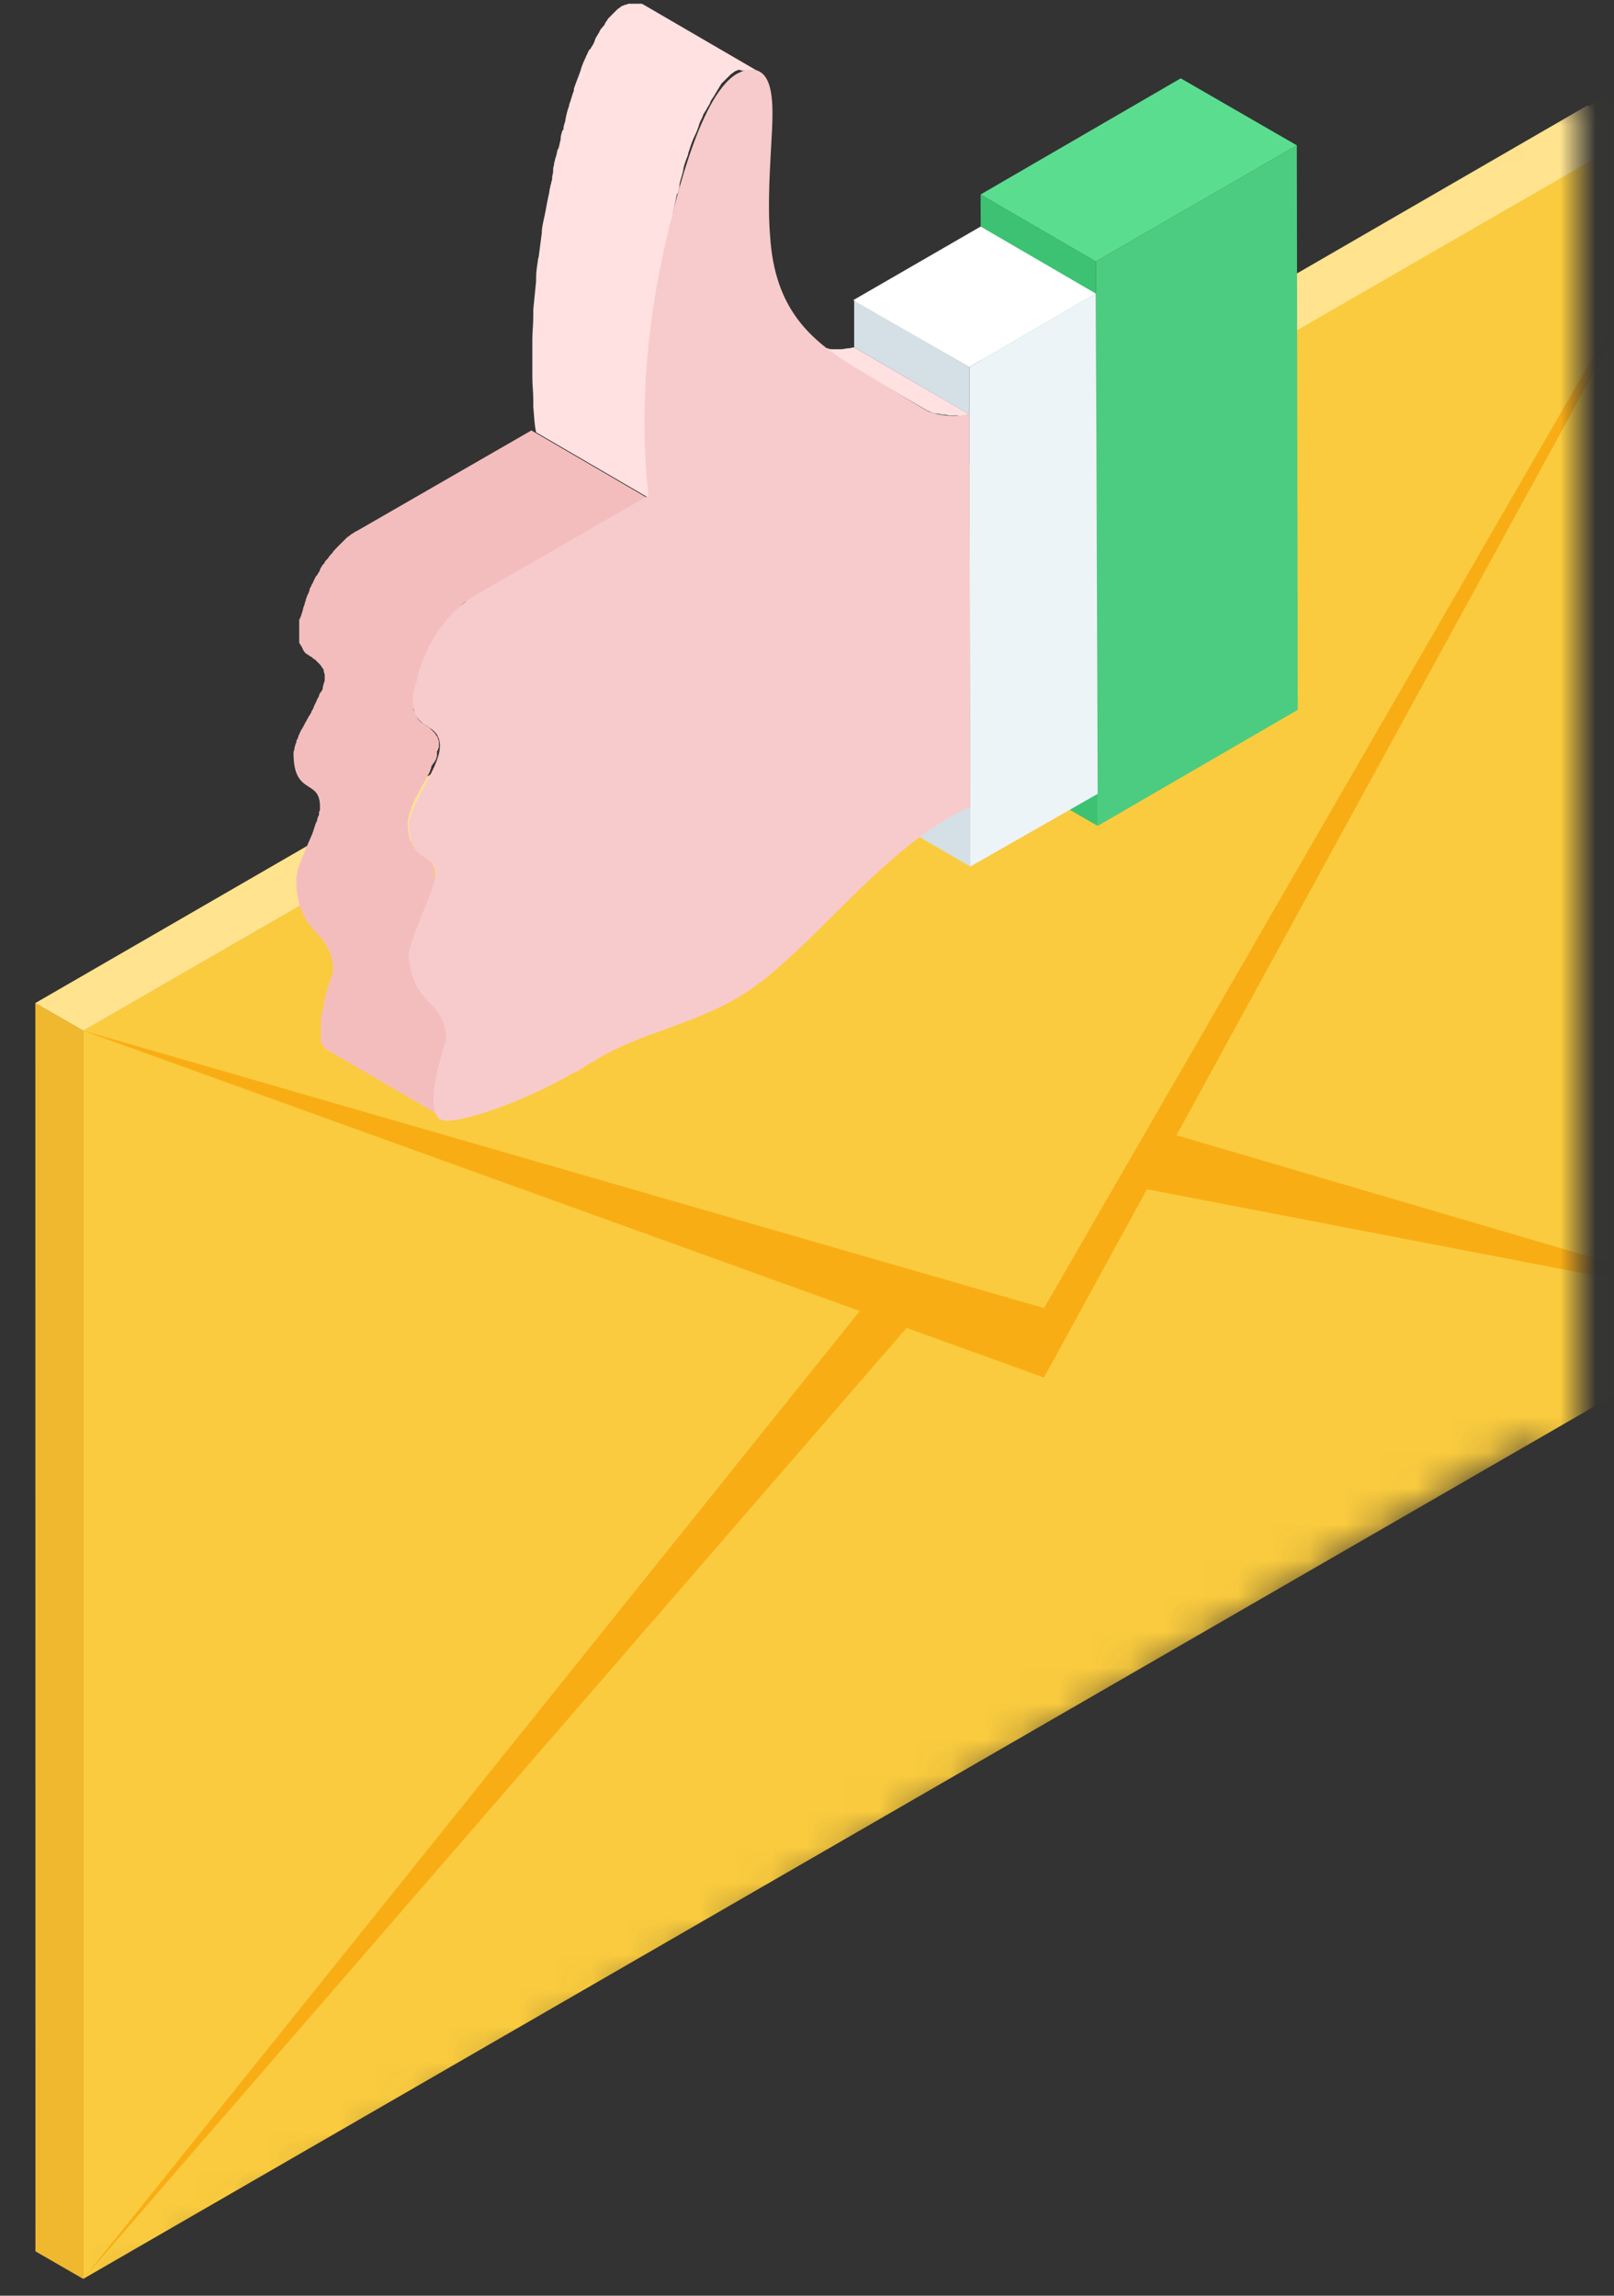 <?xml version="1.0" encoding="UTF-8"?>
<svg width="45px" height="64px" viewBox="0 0 45 64" version="1.1" xmlns="http://www.w3.org/2000/svg" xmlns:xlink="http://www.w3.org/1999/xlink">
    <rect x="0" y="0" width="45" height="64" fill="#333333" stroke="none"/>
    <!-- Generator: Sketch 63.1 (92452) - https://sketch.com -->
    <title>Group 13</title>
    <desc>Created with Sketch.</desc>
    <defs>
        <path d="M43.466,0.23 L0.318,24.659 L0.318,64.474 L43.471,38.346 C43.936,38.614 44.463,38.817 45.012,38.991 L45.012,32.21 L45.012,0.644 C44.481,0.534 43.963,0.396 43.466,0.23 Z" id="path-1"></path>
    </defs>
    <g id="Desktop" stroke="none" stroke-width="1" fill="none" fill-rule="evenodd">
        <g id="Main-page" transform="translate(-196, -1620)">
            <g id="Subscribe" transform="translate(165, 1598)">
                <g id="Group-34">
                    <g id="Group-13" transform="translate(30, 22)">
                        <g id="XMLID_1_-Clipped" transform="translate(0, 2)">
                            <mask id="mask-2" fill="white">
                                <use xlink:href="#path-1"></use>
                            </mask>
                            <g id="SVGID_1_"></g>
                            <g id="XMLID_1_" mask="url(#mask-2)">
                                <g transform="translate(1.826, -1.369)" id="XMLID_2_">
                                    <g>
                                        <polygon id="XMLID_8_" fill="#FACB3E" fill-rule="nonzero" points="1.494 28.102 1.494 62.9 48.372 35.837 48.372 1.038"></polygon>
                                        <polygon id="XMLID_7_" fill="#F9AD15" fill-rule="nonzero" points="1.494 62.9 28.012 29.853 48.372 35.837 28.277 31.97"></polygon>
                                        <polygon id="XMLID_6_" fill="#F9AD15" fill-rule="nonzero" points="1.494 28.102 28.282 37.771 48.372 1.038"></polygon>
                                        <polygon id="XMLID_5_" fill="#FACB3E" fill-rule="nonzero" points="1.494 28.102 28.282 35.837 48.372 1.038"></polygon>
                                        <polygon id="XMLID_4_" fill="#EFB82E" fill-rule="nonzero" points="48.372 1.038 47.038 0.27 0.159 27.335 1.494 28.102"></polygon>
                                        <polygon id="XMLID_9_" fill="#FFE38F" fill-rule="nonzero" points="44.444 3.322 43.444 2.302 0.159 27.335 1.494 28.102"></polygon>
                                        <polygon id="XMLID_3_" fill="#EFB82E" fill-rule="nonzero" points="0.159 27.335 0.162 62.132 1.494 62.9 1.494 28.102"></polygon>
                                    </g>
                                </g>
                            </g>
                        </g>
                        <g id="Group-12" transform="translate(9, 0)" fill-rule="nonzero">
                            <g id="Group" transform="translate(0, 0)">
                                <polygon id="Path" fill="#4CCC80" points="28.157 4.052 28.183 19.789 22.604 23.025 22.552 7.289"></polygon>
                                <polygon id="Path" fill="#3CC272" points="22.604 23.025 19.368 21.157 19.341 5.421 22.552 7.289"></polygon>
                                <polygon id="Path" fill="#5BDD90" points="22.552 7.289 19.341 5.421 24.92 2.184 28.157 4.052"></polygon>
                                <polygon id="Path" fill="#888888" points="19.052 22.499 15.842 20.631 15.789 9.684 19.026 11.552"></polygon>
                                <polygon id="Path" fill="#EDF4F8" points="22.552 8.184 22.604 22.131 19.052 24.157 19.052 22.499 19.026 11.552 19.026 10.236"></polygon>
                                <path d="M19.052,24.157 L15.842,22.289 L15.842,20.631 L19.052,22.499 L19.052,24.157 Z M19.026,10.236 L15.815,8.368 L15.815,9.684 L19.026,11.552 L19.026,10.236 Z" id="Shape" fill="#D5DFE6"></path>
                                <polygon id="Path" fill="#FFFFFF" points="19.026 10.236 15.789 8.368 19.341 6.316 22.552 8.184"></polygon>
                                <path d="M18.868,11.579 C18.92,11.579 18.973,11.552 19.026,11.552 L15.815,9.684 C15.763,9.684 15.71,9.71 15.657,9.71 C15.578,9.71 15.526,9.736 15.447,9.736 L15.42,9.736 C15.368,9.736 15.315,9.736 15.263,9.736 C15.236,9.736 15.21,9.736 15.21,9.736 C15.157,9.736 15.131,9.736 15.078,9.71 C15.052,9.71 15.026,9.71 15.026,9.71 C14.999,9.71 14.947,9.684 14.921,9.684 C14.894,9.684 14.894,9.684 14.868,9.658 C14.842,9.658 14.789,9.631 14.763,9.631 C14.736,9.631 14.736,9.631 14.71,9.605 C14.684,9.605 14.657,9.579 14.657,9.579 C14.631,9.579 14.605,9.552 14.605,9.552 L14.605,9.552 L14.605,9.552 L14.605,9.552 L17.815,11.421 L17.815,11.421 C17.841,11.421 17.841,11.447 17.868,11.447 C17.894,11.447 17.92,11.473 17.92,11.473 L17.92,11.473 C17.92,11.473 17.947,11.473 17.973,11.5 C17.999,11.5 18.026,11.526 18.078,11.526 C18.078,11.526 18.078,11.526 18.105,11.526 C18.105,11.526 18.131,11.526 18.157,11.526 C18.184,11.526 18.236,11.552 18.262,11.552 L18.289,11.552 L18.315,11.552 C18.368,11.552 18.394,11.552 18.447,11.579 C18.473,11.579 18.473,11.579 18.499,11.579 L18.526,11.579 C18.578,11.579 18.631,11.579 18.684,11.579 L18.71,11.579 L18.71,11.579 C18.71,11.605 18.789,11.605 18.868,11.579 L18.868,11.579 Z" id="Path" fill="#FFE1E1"></path>
                                <path d="M3.526,19.552 C3.526,19.526 3.526,19.499 3.526,19.473 C3.526,19.447 3.526,19.394 3.526,19.368 C3.526,19.341 3.526,19.315 3.553,19.289 L3.553,19.262 C3.553,19.236 3.553,19.236 3.579,19.21 C3.579,19.183 3.579,19.157 3.605,19.157 C3.605,19.131 3.605,19.131 3.631,19.105 L3.631,19.105 C3.631,19.078 3.658,19.052 3.658,19.026 C3.658,18.973 3.684,18.894 3.71,18.841 C3.737,18.789 3.737,18.736 3.763,18.657 L3.763,18.631 C3.789,18.578 3.789,18.526 3.816,18.499 C3.816,18.473 3.842,18.473 3.842,18.447 C3.868,18.42 3.868,18.368 3.895,18.341 C3.895,18.315 3.921,18.315 3.921,18.289 C3.947,18.262 3.947,18.21 3.974,18.184 C3.974,18.157 4,18.131 4,18.131 C4.026,18.105 4.026,18.078 4.052,18.026 C4.052,17.999 4.079,17.999 4.079,17.973 C4.105,17.947 4.105,17.92 4.131,17.868 C4.131,17.841 4.158,17.841 4.158,17.815 C4.184,17.789 4.21,17.762 4.21,17.71 C4.21,17.684 4.237,17.684 4.237,17.657 C4.263,17.631 4.263,17.605 4.289,17.578 C4.316,17.552 4.342,17.526 4.342,17.499 C4.342,17.473 4.368,17.473 4.368,17.447 C4.395,17.42 4.421,17.368 4.447,17.341 C4.447,17.315 4.474,17.315 4.474,17.289 C4.526,17.236 4.579,17.184 4.605,17.131 L4.631,17.105 C4.658,17.078 4.684,17.052 4.71,17.026 C4.737,16.999 4.737,16.999 4.763,16.973 C4.789,16.947 4.816,16.92 4.842,16.894 C4.868,16.868 4.868,16.868 4.895,16.841 C4.921,16.815 4.947,16.789 5,16.763 C5.026,16.763 5.026,16.736 5.052,16.736 C5.105,16.71 5.158,16.684 5.184,16.657 L10.026,13.868 L6.816,12 L1.974,14.789 C1.921,14.815 1.868,14.842 1.842,14.868 C1.816,14.868 1.816,14.894 1.789,14.894 C1.763,14.921 1.737,14.947 1.684,14.973 C1.658,14.999 1.658,14.999 1.632,15.026 C1.605,15.052 1.579,15.078 1.553,15.105 C1.526,15.131 1.526,15.131 1.5,15.157 C1.474,15.184 1.447,15.21 1.421,15.236 L1.421,15.236 L1.395,15.263 C1.342,15.315 1.289,15.368 1.263,15.42 L1.237,15.447 C1.237,15.447 1.237,15.447 1.21,15.473 C1.184,15.499 1.158,15.552 1.132,15.578 L1.105,15.605 L1.105,15.605 C1.079,15.631 1.053,15.657 1.053,15.684 C1.026,15.71 1.026,15.736 1,15.736 L1,15.736 C1,15.763 0.974,15.763 0.974,15.789 C0.947,15.815 0.947,15.842 0.921,15.868 C0.921,15.868 0.921,15.868 0.921,15.894 C0.921,15.92 0.895,15.92 0.895,15.947 C0.868,15.973 0.868,15.999 0.842,16.026 C0.842,16.026 0.842,16.052 0.816,16.052 C0.816,16.078 0.789,16.078 0.789,16.105 C0.789,16.131 0.763,16.131 0.763,16.157 C0.763,16.184 0.737,16.184 0.737,16.21 C0.737,16.236 0.711,16.263 0.711,16.263 C0.711,16.289 0.684,16.289 0.684,16.315 C0.684,16.341 0.658,16.368 0.658,16.368 C0.658,16.394 0.632,16.394 0.632,16.42 L0.632,16.447 C0.632,16.473 0.605,16.499 0.605,16.526 C0.605,16.552 0.579,16.552 0.579,16.578 L0.579,16.578 C0.553,16.631 0.553,16.657 0.526,16.71 L0.526,16.736 L0.526,16.736 C0.5,16.789 0.5,16.841 0.474,16.894 L0.474,16.894 C0.447,16.947 0.447,17.026 0.421,17.078 C0.421,17.105 0.395,17.131 0.395,17.157 C0.395,17.184 0.395,17.184 0.368,17.21 C0.368,17.236 0.368,17.263 0.342,17.263 L0.342,17.289 L0.342,17.315 L0.342,17.341 L0.342,17.368 C0.342,17.394 0.342,17.394 0.342,17.42 L0.342,17.42 C0.342,17.447 0.342,17.473 0.342,17.526 C0.342,17.552 0.342,17.578 0.342,17.605 C0.342,17.631 0.342,17.657 0.342,17.684 C0.342,17.71 0.342,17.736 0.342,17.762 C0.342,17.789 0.342,17.815 0.342,17.841 C0.342,17.868 0.342,17.894 0.342,17.894 C0.342,17.92 0.342,17.947 0.368,17.947 C0.368,17.973 0.368,17.973 0.395,17.999 C0.395,18.026 0.421,18.026 0.421,18.052 C0.421,18.078 0.447,18.078 0.447,18.105 C0.447,18.131 0.474,18.131 0.474,18.157 L0.5,18.184 C0.5,18.21 0.526,18.21 0.526,18.21 L0.553,18.236 C0.579,18.236 0.579,18.262 0.605,18.262 L0.632,18.289 C0.658,18.289 0.658,18.315 0.684,18.315 C0.684,18.315 0.711,18.315 0.711,18.341 C0.737,18.368 0.763,18.368 0.789,18.394 L0.816,18.42 L0.842,18.447 L0.868,18.473 L0.895,18.499 L0.921,18.526 L0.947,18.552 C0.947,18.578 0.974,18.578 0.974,18.605 L1,18.631 C1,18.657 1.026,18.657 1.026,18.684 L1.026,18.71 C1.026,18.736 1.053,18.789 1.053,18.815 C1.053,18.868 1.053,18.894 1.053,18.947 C1.053,18.973 1.053,18.999 1.026,19.052 L1.026,19.052 C1.026,19.078 1,19.131 1,19.157 C1,19.157 1,19.157 1,19.183 C1,19.21 0.974,19.262 0.947,19.289 C0.947,19.289 0.947,19.315 0.921,19.315 C0.921,19.341 0.895,19.368 0.895,19.394 C0.895,19.42 0.868,19.447 0.868,19.447 C0.868,19.473 0.842,19.473 0.842,19.499 C0.816,19.578 0.763,19.657 0.737,19.736 C0.737,19.762 0.711,19.789 0.711,19.789 C0.684,19.815 0.684,19.868 0.658,19.894 C0.632,19.947 0.605,19.973 0.579,20.026 C0.579,20.052 0.553,20.052 0.553,20.078 L0.553,20.078 C0.5,20.157 0.474,20.236 0.421,20.315 C0.421,20.315 0.421,20.341 0.395,20.341 L0.395,20.368 C0.368,20.394 0.368,20.42 0.342,20.473 C0.342,20.499 0.316,20.499 0.316,20.526 L0.316,20.552 C0.316,20.578 0.289,20.578 0.289,20.605 C0.289,20.631 0.263,20.631 0.263,20.657 L0.263,20.683 C0.263,20.71 0.263,20.71 0.237,20.736 L0.237,20.762 C0.237,20.789 0.211,20.815 0.211,20.841 C0.211,20.841 0.211,20.841 0.211,20.868 L0.211,20.868 C0.211,20.894 0.184,20.947 0.184,20.973 L0.184,20.999 C0.184,22.183 0.895,21.71 0.921,22.447 C0.921,22.473 0.921,22.499 0.921,22.525 C0.921,22.525 0.921,22.525 0.921,22.552 C0.921,22.578 0.921,22.604 0.895,22.631 C0.895,22.657 0.895,22.657 0.895,22.683 C0.895,22.71 0.895,22.736 0.868,22.762 C0.868,22.789 0.842,22.815 0.842,22.868 C0.842,22.894 0.842,22.894 0.816,22.92 C0.816,22.947 0.789,22.973 0.789,22.999 C0.789,23.025 0.763,23.052 0.763,23.078 C0.763,23.104 0.737,23.131 0.737,23.157 C0.737,23.183 0.711,23.21 0.711,23.236 C0.658,23.368 0.605,23.473 0.553,23.604 C0.5,23.736 0.447,23.868 0.395,23.973 C0.395,23.973 0.395,23.973 0.395,23.999 C0.395,24.025 0.368,24.025 0.368,24.052 C0.368,24.078 0.342,24.104 0.342,24.131 C0.342,24.157 0.316,24.183 0.316,24.21 C0.316,24.236 0.289,24.262 0.289,24.289 L0.289,24.315 L0.289,24.341 C0.289,24.368 0.263,24.42 0.263,24.446 L0.263,24.473 C0.263,24.499 0.263,24.499 0.263,24.525 C0.263,24.552 0.263,24.552 0.263,24.578 L0.263,24.604 C0.263,24.631 0.263,24.657 0.263,24.657 C0.263,24.657 0.263,24.657 0.263,24.683 L0.263,24.683 C0.263,24.71 0.263,24.736 0.263,24.762 C0.395,25.92 0.947,25.92 1.184,26.525 C1.237,26.657 1.289,26.841 1.289,27.052 C1.289,27.078 1.263,27.104 1.263,27.131 C1.263,27.131 1.263,27.131 1.263,27.157 C1.21,27.288 1.184,27.42 1.132,27.552 L1.132,27.552 L1.132,27.552 C1.105,27.683 1.053,27.815 1.026,27.946 C1.026,27.946 1.026,27.946 1.026,27.973 C1.026,27.973 1.026,27.973 1.026,27.999 C1,28.131 0.974,28.262 0.947,28.367 L0.947,28.367 C0.947,28.394 0.947,28.42 0.947,28.446 C0.947,28.473 0.947,28.499 0.947,28.525 C0.947,28.552 0.947,28.578 0.947,28.604 C0.947,28.631 0.947,28.657 0.947,28.657 C0.947,28.683 0.947,28.709 0.947,28.736 C0.947,28.762 0.947,28.762 0.947,28.788 C0.947,28.815 0.947,28.841 0.947,28.867 C0.947,28.894 0.947,28.894 0.947,28.92 C0.947,28.946 0.947,28.973 0.947,28.973 C0.947,28.999 0.947,28.999 0.947,29.025 C0.947,29.052 0.947,29.052 0.974,29.078 L0.974,29.104 C0.974,29.131 1,29.131 1,29.157 C1,29.157 1,29.183 1.026,29.183 C1.053,29.209 1.053,29.236 1.079,29.236 C1.079,29.236 1.105,29.236 1.105,29.262 L4.316,31.13 C4.316,31.13 4.289,31.13 4.289,31.104 C4.263,31.078 4.263,31.051 4.237,31.051 C4.237,31.051 4.237,31.025 4.21,31.025 C4.21,30.999 4.184,30.999 4.184,30.973 L4.184,30.946 C4.184,30.92 4.184,30.92 4.158,30.894 C4.158,30.867 4.158,30.867 4.158,30.841 C4.158,30.815 4.158,30.815 4.158,30.788 C4.158,30.762 4.158,30.762 4.158,30.736 C4.158,30.709 4.158,30.683 4.158,30.657 C4.158,30.63 4.158,30.604 4.158,30.604 C4.158,30.578 4.158,30.552 4.158,30.525 C4.158,30.499 4.158,30.473 4.158,30.473 C4.158,30.446 4.158,30.42 4.158,30.394 C4.158,30.367 4.158,30.341 4.158,30.315 C4.158,30.288 4.158,30.262 4.158,30.236 C4.184,30.104 4.184,29.999 4.237,29.867 L4.237,29.841 C4.263,29.709 4.289,29.578 4.342,29.446 L4.342,29.446 C4.368,29.315 4.421,29.183 4.474,29.052 C4.474,29.025 4.5,28.973 4.5,28.946 L4.5,28.946 C4.421,27.762 3.605,28.104 3.447,26.657 C3.447,26.631 3.447,26.604 3.447,26.578 C3.447,26.578 3.447,26.578 3.447,26.552 C3.447,26.525 3.447,26.499 3.474,26.473 C3.474,26.446 3.474,26.446 3.474,26.42 C3.474,26.394 3.474,26.367 3.5,26.341 C3.5,26.315 3.526,26.288 3.526,26.236 C3.526,26.21 3.526,26.21 3.553,26.183 C3.553,26.157 3.579,26.131 3.579,26.104 C3.579,26.078 3.605,26.052 3.605,26.025 C3.605,25.999 3.631,25.973 3.631,25.946 C3.631,25.92 3.658,25.894 3.658,25.867 C3.71,25.736 3.763,25.631 3.816,25.499 C3.868,25.367 3.921,25.262 3.974,25.131 C3.974,25.131 3.974,25.131 3.974,25.104 C3.974,25.078 4,25.078 4,25.052 C4,25.025 4.026,24.999 4.026,24.973 C4.026,24.946 4.052,24.92 4.052,24.894 C4.052,24.867 4.079,24.841 4.079,24.815 L4.079,24.789 L4.079,24.762 C4.079,24.736 4.105,24.683 4.105,24.657 L4.105,24.631 C4.105,24.604 4.105,24.604 4.105,24.604 C4.105,24.578 4.105,24.578 4.105,24.552 L4.105,24.525 C4.105,24.499 4.105,24.473 4.105,24.473 C4.105,24.473 4.105,24.473 4.105,24.446 L4.105,24.446 C4.105,24.42 4.105,24.394 4.105,24.368 C4.079,23.657 3.368,24.104 3.368,22.92 C3.368,22.868 3.395,22.815 3.395,22.789 C3.395,22.789 3.395,22.789 3.395,22.762 C3.395,22.736 3.421,22.683 3.421,22.657 C3.421,22.631 3.421,22.631 3.447,22.604 C3.447,22.578 3.474,22.552 3.474,22.499 C3.474,22.473 3.5,22.473 3.5,22.447 C3.5,22.42 3.526,22.394 3.526,22.368 C3.553,22.341 3.553,22.315 3.579,22.262 C3.579,22.236 3.605,22.236 3.605,22.21 C3.658,22.131 3.684,22.052 3.737,21.973 C3.737,21.947 3.763,21.92 3.763,21.92 C3.789,21.868 3.816,21.841 3.842,21.789 C3.868,21.762 3.868,21.71 3.895,21.683 C3.895,21.657 3.921,21.657 3.921,21.631 L3.921,21.631 C3.974,21.552 4,21.473 4.026,21.394 L4.026,21.368 C4.026,21.368 4.026,21.341 4.052,21.341 C4.052,21.315 4.079,21.289 4.079,21.289 C4.079,21.289 4.079,21.262 4.105,21.262 C4.105,21.236 4.131,21.236 4.131,21.21 C4.131,21.21 4.131,21.183 4.158,21.183 C4.158,21.183 4.158,21.183 4.158,21.157 C4.158,21.131 4.184,21.104 4.184,21.078 C4.184,21.078 4.184,21.078 4.184,21.052 C4.184,21.052 4.184,21.052 4.184,21.026 C4.184,20.999 4.184,20.999 4.184,20.973 C4.184,20.947 4.184,20.92 4.21,20.92 L4.21,20.92 L4.21,20.92 C4.21,20.894 4.21,20.868 4.237,20.841 L4.237,20.841 C4.237,20.789 4.237,20.762 4.237,20.71 C4.237,20.657 4.237,20.631 4.21,20.605 L4.21,20.578 C4.21,20.552 4.184,20.526 4.184,20.526 L4.158,20.499 C4.158,20.473 4.131,20.473 4.131,20.447 L4.105,20.42 L4.079,20.394 L4.052,20.368 L4.026,20.341 L4,20.315 L3.974,20.289 C3.947,20.262 3.921,20.262 3.895,20.236 C3.895,20.236 3.868,20.236 3.868,20.21 C3.842,20.21 3.842,20.183 3.816,20.183 L3.789,20.157 C3.763,20.157 3.763,20.131 3.737,20.131 L3.71,20.105 L3.684,20.078 L3.658,20.052 C3.658,20.026 3.631,20.026 3.631,19.999 C3.631,19.999 3.605,19.973 3.605,19.947 C3.605,19.92 3.579,19.92 3.579,19.894 C3.579,19.868 3.579,19.868 3.553,19.841 C3.553,19.815 3.526,19.815 3.526,19.789 C3.526,19.762 3.526,19.736 3.526,19.736 C3.526,19.71 3.526,19.683 3.526,19.657 C3.526,19.631 3.526,19.605 3.526,19.578 C3.526,19.605 3.526,19.578 3.526,19.552 Z" id="Path" fill="#F4BDBD"></path>
                                <path d="M12.763,1.974 C12.763,1.947 12.789,1.947 12.763,1.974 C12.815,1.974 12.842,1.947 12.894,1.947 L12.894,1.947 C12.921,1.947 12.973,1.947 13,1.947 C13.026,1.947 13.052,1.947 13.078,1.974 L13.078,1.974 C13.105,1.974 13.131,2 13.157,2 L9.947,0.132 L9.947,0.132 C9.921,0.132 9.921,0.105 9.894,0.105 L9.868,0.105 L9.868,0.105 L9.868,0.105 C9.842,0.105 9.842,0.105 9.815,0.105 L9.789,0.105 C9.763,0.105 9.763,0.105 9.736,0.105 C9.71,0.105 9.684,0.105 9.658,0.105 L9.658,0.105 L9.658,0.105 C9.631,0.105 9.631,0.105 9.605,0.105 L9.579,0.105 L9.552,0.105 C9.552,0.105 9.552,0.105 9.526,0.105 C9.5,0.105 9.473,0.132 9.447,0.132 C9.447,0.132 9.447,0.132 9.421,0.132 L9.421,0.132 C9.394,0.158 9.342,0.158 9.315,0.184 C9.289,0.211 9.236,0.237 9.21,0.263 L9.184,0.289 C9.158,0.316 9.131,0.342 9.105,0.368 C9.105,0.368 9.105,0.368 9.079,0.395 L9.052,0.421 C9.026,0.447 9,0.474 9,0.474 L8.973,0.5 L8.947,0.526 C8.947,0.553 8.921,0.553 8.921,0.579 L8.894,0.605 C8.894,0.632 8.868,0.632 8.868,0.658 C8.868,0.684 8.842,0.684 8.842,0.711 C8.842,0.711 8.842,0.711 8.815,0.737 C8.789,0.763 8.789,0.789 8.763,0.789 C8.763,0.816 8.737,0.816 8.737,0.842 L8.737,0.842 C8.71,0.868 8.71,0.895 8.71,0.895 C8.684,0.921 8.684,0.947 8.658,0.974 L8.658,0.974 C8.658,1 8.631,1 8.631,1.026 C8.605,1.053 8.605,1.079 8.579,1.132 C8.579,1.132 8.579,1.132 8.579,1.158 C8.579,1.158 8.552,1.184 8.552,1.21 C8.526,1.263 8.5,1.289 8.473,1.342 C8.473,1.342 8.473,1.368 8.447,1.368 C8.447,1.368 8.447,1.395 8.421,1.395 C8.394,1.474 8.342,1.553 8.315,1.632 L8.315,1.632 L8.315,1.632 C8.263,1.737 8.21,1.868 8.184,1.974 L8.184,1.974 L8.184,1.974 C8.131,2.131 8.052,2.316 8,2.474 C8,2.474 8,2.474 8,2.5 C8,2.5 8,2.5 8,2.526 C7.947,2.658 7.921,2.789 7.868,2.921 L7.868,2.947 C7.816,3.079 7.789,3.21 7.763,3.342 L7.763,3.342 L7.763,3.368 C7.737,3.447 7.71,3.526 7.71,3.579 C7.71,3.605 7.71,3.631 7.684,3.631 C7.658,3.71 7.631,3.789 7.631,3.868 C7.631,3.868 7.631,3.868 7.631,3.895 C7.605,3.974 7.605,4.026 7.579,4.105 C7.579,4.131 7.579,4.131 7.552,4.158 C7.526,4.237 7.526,4.289 7.5,4.368 L7.5,4.368 C7.473,4.421 7.473,4.5 7.447,4.552 C7.447,4.579 7.447,4.579 7.447,4.605 C7.421,4.658 7.421,4.71 7.421,4.789 L7.421,4.789 C7.421,4.842 7.394,4.895 7.394,4.947 C7.394,4.973 7.394,4.973 7.394,5 C7.394,5.026 7.368,5.052 7.368,5.105 C7.368,5.131 7.342,5.158 7.342,5.21 C7.316,5.289 7.316,5.395 7.289,5.473 C7.237,5.71 7.21,5.921 7.158,6.131 C7.131,6.263 7.105,6.368 7.105,6.5 C7.079,6.71 7.052,6.894 7.026,7.105 C7.026,7.158 7,7.21 7,7.237 C6.973,7.421 6.947,7.579 6.947,7.737 C6.947,7.763 6.947,7.789 6.947,7.842 C6.921,8.105 6.894,8.368 6.868,8.631 C6.868,8.71 6.868,8.763 6.868,8.842 C6.868,9.052 6.842,9.263 6.842,9.447 C6.842,9.5 6.842,9.579 6.842,9.631 C6.842,9.894 6.842,10.131 6.842,10.368 C6.842,10.421 6.842,10.473 6.842,10.526 C6.842,10.736 6.868,10.921 6.868,11.131 C6.868,11.21 6.868,11.263 6.868,11.342 C6.894,11.579 6.894,11.815 6.947,12.052 L10.158,13.921 C10.131,13.684 10.105,13.447 10.079,13.21 C10.079,13.131 10.079,13.078 10.079,13 C10.079,12.815 10.052,12.605 10.052,12.394 C10.052,12.342 10.052,12.289 10.052,12.236 C10.052,12 10.052,11.736 10.052,11.5 C10.052,11.447 10.052,11.368 10.052,11.315 C10.052,11.105 10.079,10.921 10.079,10.71 C10.079,10.631 10.079,10.579 10.079,10.5 C10.105,10.236 10.105,9.973 10.158,9.71 C10.158,9.684 10.158,9.658 10.158,9.605 C10.184,9.394 10.21,9.158 10.236,8.947 C10.263,8.763 10.289,8.552 10.315,8.342 C10.342,8.21 10.342,8.105 10.368,7.973 C10.394,7.763 10.447,7.526 10.5,7.316 C10.526,7.184 10.552,7.079 10.579,6.947 C10.579,6.894 10.605,6.842 10.605,6.789 C10.605,6.737 10.631,6.684 10.631,6.631 L10.631,6.631 C10.631,6.579 10.658,6.526 10.658,6.447 C10.658,6.421 10.658,6.421 10.658,6.394 C10.684,6.342 10.684,6.263 10.71,6.21 C10.71,6.21 10.71,6.21 10.71,6.184 C10.736,6.105 10.736,6.052 10.763,5.973 C10.763,5.947 10.763,5.947 10.763,5.921 C10.789,5.842 10.789,5.789 10.815,5.71 L10.815,5.684 C10.842,5.605 10.842,5.526 10.868,5.447 C10.868,5.421 10.868,5.421 10.894,5.395 C10.921,5.316 10.947,5.237 10.947,5.158 L10.947,5.131 C10.973,5 11.026,4.868 11.052,4.737 C11.052,4.737 11.052,4.737 11.052,4.71 C11.079,4.579 11.131,4.447 11.184,4.316 L11.184,4.289 C11.236,4.131 11.289,3.947 11.368,3.789 L11.368,3.789 C11.421,3.684 11.473,3.553 11.5,3.447 L11.5,3.447 C11.526,3.368 11.579,3.289 11.605,3.21 C11.605,3.184 11.631,3.158 11.631,3.158 C11.657,3.105 11.684,3.079 11.71,3.026 C11.71,3 11.736,3 11.736,2.974 C11.763,2.947 11.763,2.921 11.789,2.895 C11.789,2.868 11.815,2.842 11.815,2.816 C11.842,2.789 11.842,2.763 11.868,2.737 C11.894,2.71 11.894,2.684 11.921,2.658 C11.921,2.631 11.947,2.631 11.947,2.605 C11.973,2.579 11.973,2.553 12,2.526 C12,2.5 12.026,2.5 12.026,2.474 C12.052,2.447 12.052,2.421 12.079,2.395 C12.079,2.368 12.105,2.368 12.105,2.342 C12.131,2.316 12.131,2.316 12.157,2.289 C12.184,2.263 12.21,2.237 12.21,2.237 C12.236,2.21 12.236,2.21 12.263,2.184 C12.289,2.158 12.315,2.131 12.342,2.105 L12.368,2.079 C12.394,2.053 12.447,2.026 12.473,2 C12.5,1.974 12.552,1.974 12.578,1.947 C12.578,1.947 12.578,1.947 12.605,1.947 C12.71,1.974 12.736,1.974 12.763,1.974 Z" id="Path" fill="#FFE1E1"></path>
                                <path d="M12.552,2.053 C12.71,1.974 12.842,1.921 13.026,1.947 C13.578,2.026 13.552,2.947 13.526,3.605 C13.473,4.631 13.394,5.658 13.473,6.605 C13.605,8.605 14.578,9.473 15.789,10.21 C16.447,10.605 17.078,11 17.736,11.394 C18.026,11.579 18.526,11.657 19.026,11.552 L19.052,22.499 C18.841,22.578 18.631,22.683 18.42,22.815 C17.841,23.157 17.263,23.604 16.71,24.104 C15.631,25.052 14.631,26.183 13.552,27.104 C13.21,27.394 12.868,27.631 12.526,27.841 C11.868,28.209 11.236,28.446 10.579,28.683 C9.921,28.92 9.263,29.157 8.605,29.552 C8.526,29.604 8.421,29.657 8.342,29.709 C8.237,29.788 8.105,29.867 7.973,29.92 C6.473,30.788 4.5,31.446 4.237,31.183 C3.921,30.894 4.158,29.815 4.447,28.973 C4.368,27.788 3.553,28.131 3.395,26.683 C3.368,26.262 4.131,24.815 4.131,24.394 C4.105,23.683 3.395,24.131 3.395,22.947 C3.553,22.183 4.316,21.315 4.263,20.736 C4.21,20.078 3.368,20.394 3.526,19.289 C3.553,19.183 3.605,19.052 3.631,18.92 C3.842,17.973 4.5,17.026 5.237,16.605 L10.079,13.815 C9.842,11.736 9.973,9.368 10.526,6.894 C10.736,6.026 11.447,2.684 12.552,2.053 Z" id="Path" fill="#F7CBCB"></path>
                            </g>
                        </g>
                    </g>
                </g>
            </g>
        </g>
    </g>
</svg>